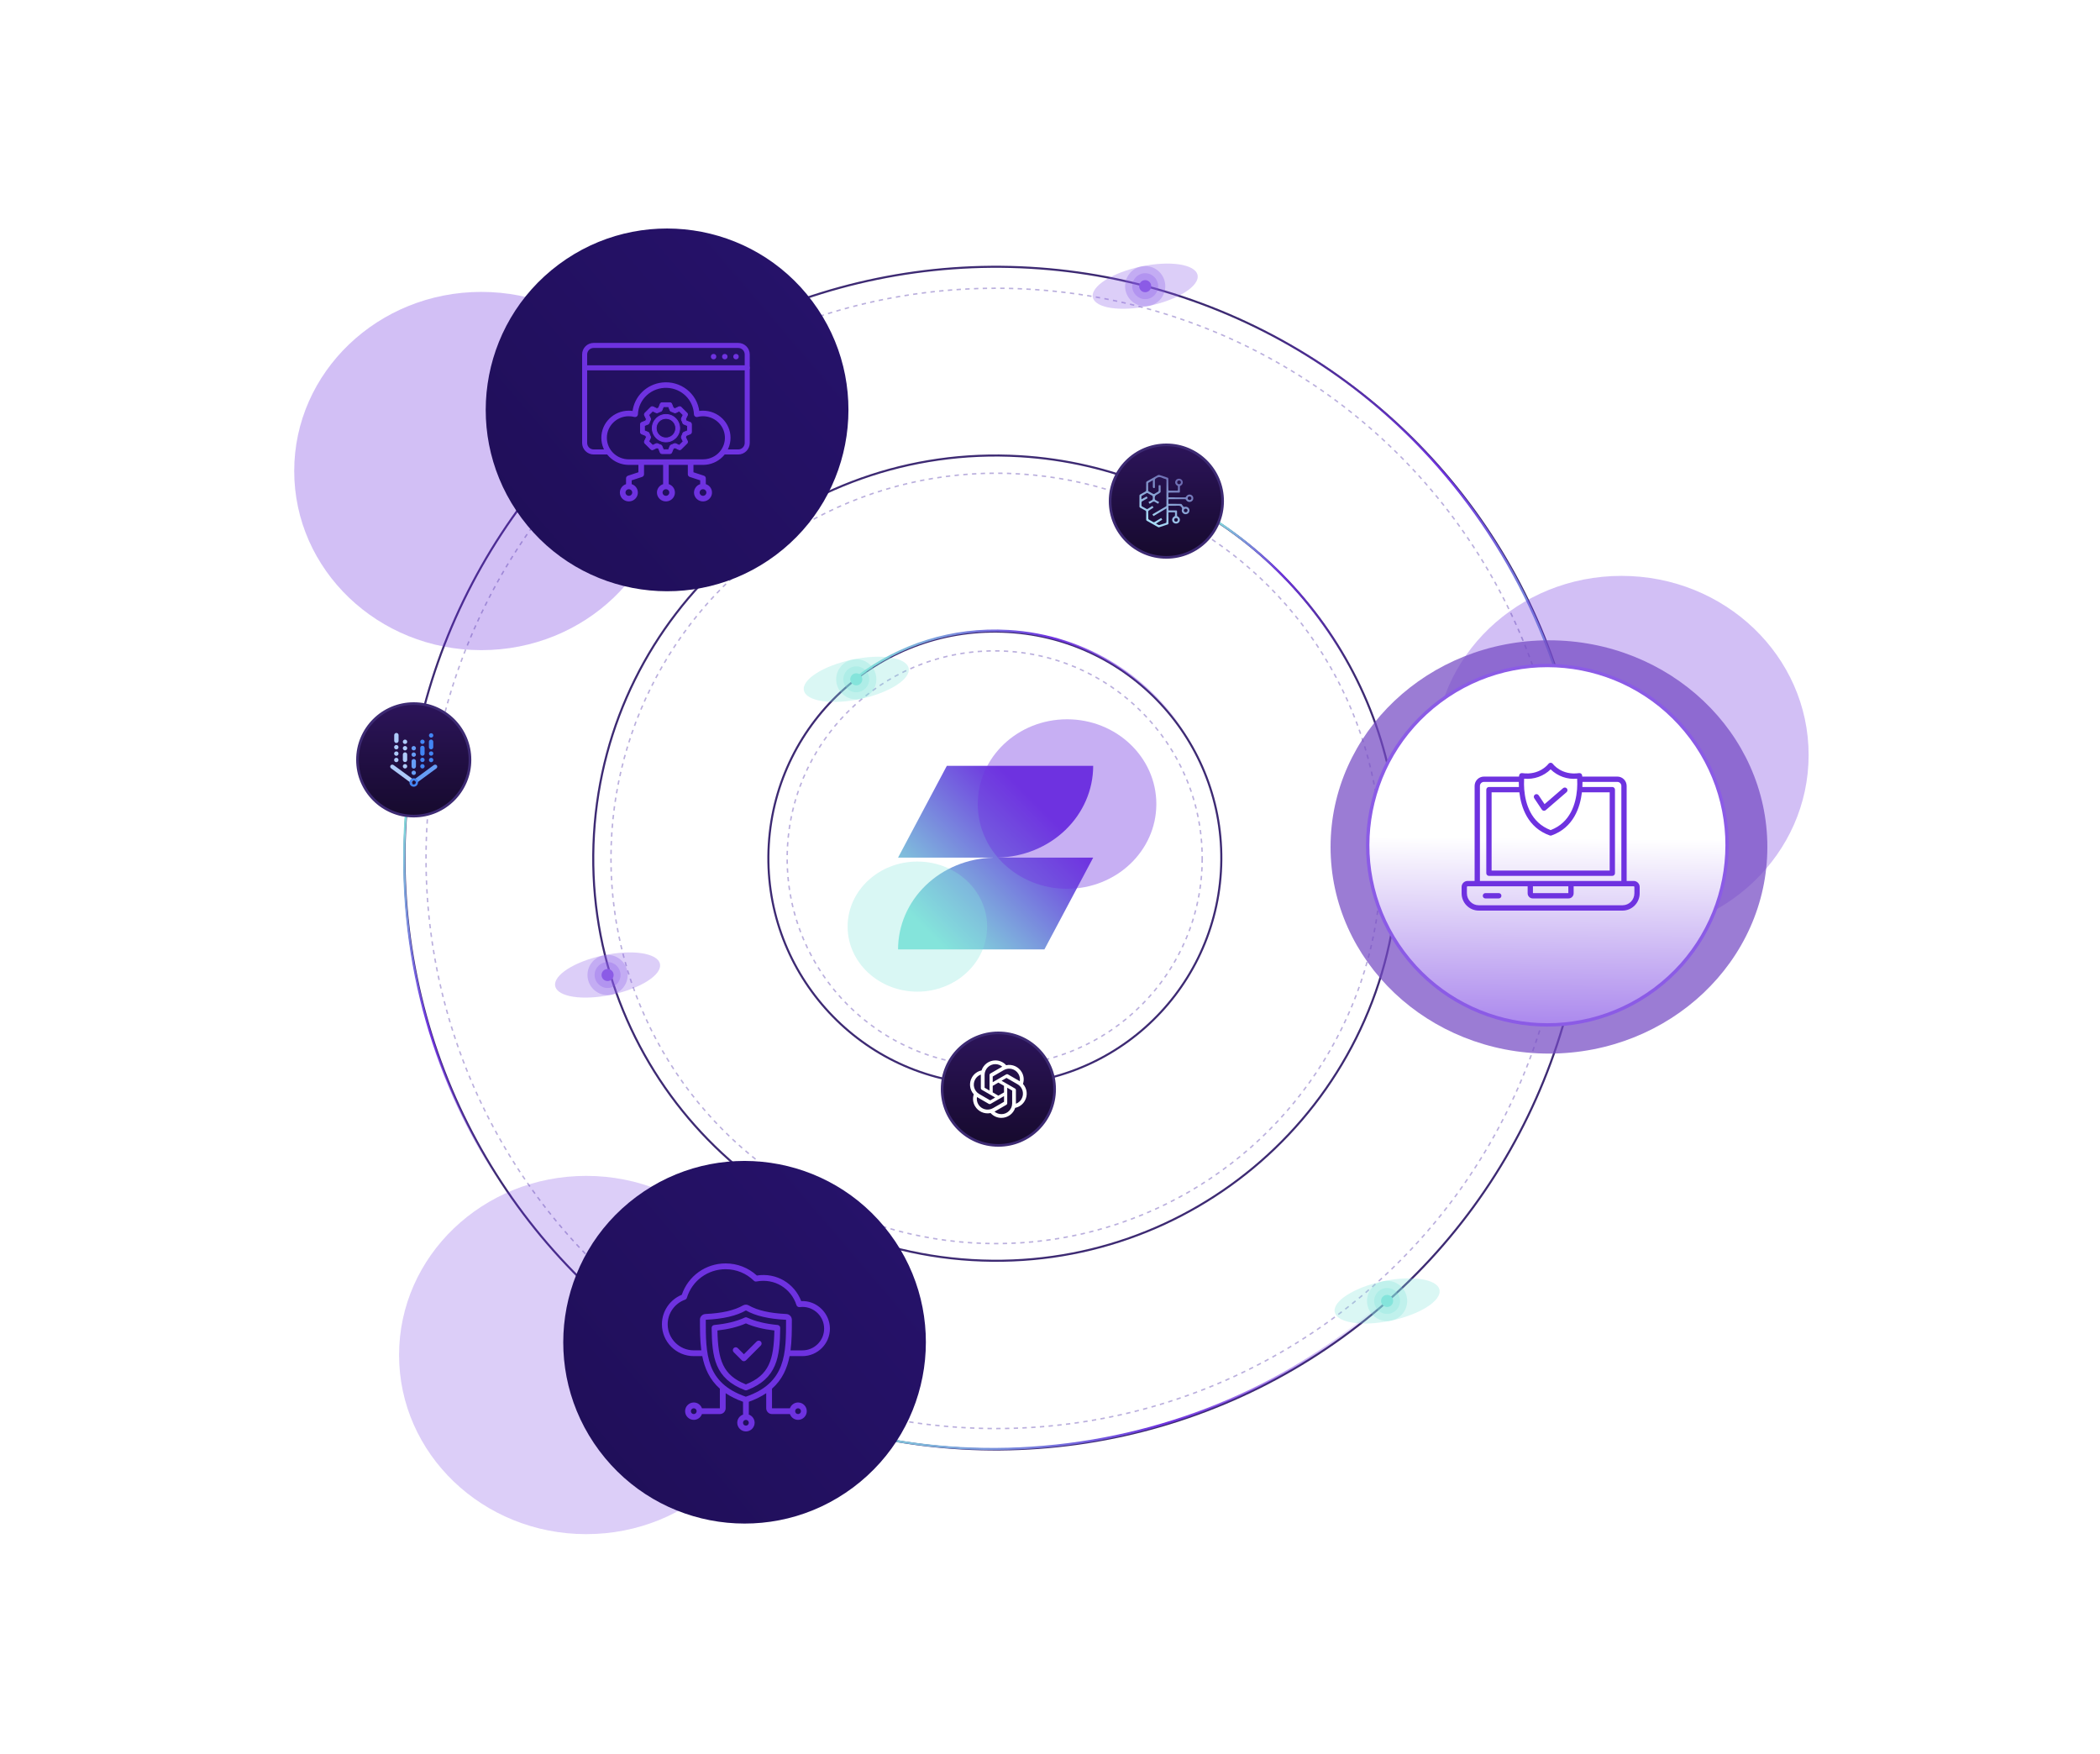 <svg xmlns="http://www.w3.org/2000/svg" fill="none" viewBox="0 0 625 522" height="522" width="625">
<circle stroke-width="0.613" stroke="#3D2A73" transform="rotate(-71.587 296.386 255.386)" r="175.988" cy="255.386" cx="296.386"></circle>
<path stroke-width="0.613" stroke="url(#paint0_linear_447_1459)" d="M362.482 92.185C395.425 105.637 424.619 129.159 444.988 161.591C455.371 178.123 462.672 195.714 467.046 213.693"></path>
<path stroke-width="0.613" stroke="url(#paint1_linear_447_1459)" d="M418.329 381.552C392.787 406.327 359.526 423.626 321.645 429.266C302.337 432.141 283.294 431.768 265.072 428.558"></path>
<path stroke-width="0.613" stroke="url(#paint2_linear_447_1459)" d="M153.255 358.17C132.51 329.259 120.296 293.814 120.294 255.515C120.293 243.783 121.439 232.318 123.624 221.227"></path>
<path stroke-width="0.613" stroke="#3D2A73" d="M303.519 135.776C358.269 139.041 402.235 178.579 413.441 229.63C415.755 240.174 416.672 251.21 415.998 262.519C414.007 295.901 398.532 325.273 375.185 345.656C352.329 365.609 321.931 376.947 289.253 374.998C223.194 371.059 172.836 314.313 176.776 248.253C180.715 182.194 237.46 131.836 303.519 135.776Z"></path>
<path stroke-width="0.613" stroke="url(#paint3_linear_447_1459)" d="M351.929 149.035C361.501 154.088 370.544 160.529 378.766 168.365C403.035 191.496 415.507 222.355 416.001 253.423"></path>
<circle stroke-width="0.613" stroke="#3D2A73" transform="rotate(-86.587 296.087 255.368)" r="67.403" cy="255.368" cx="296.087"></circle>
<path stroke-width="0.613" stroke="url(#paint4_linear_447_1459)" d="M255.234 201.371C267.649 191.968 283.353 186.779 300.118 187.779C323.492 189.172 343.388 202.266 354.45 221.026"></path>
<g filter="url(#filter0_f_447_1459)" opacity="0.31">
<path fill="#6E32E0" d="M198.949 140.179C198.949 169.621 174.014 193.489 143.256 193.489C112.498 193.489 87.563 169.621 87.563 140.179C87.563 110.738 112.498 86.87 143.256 86.87C174.014 86.87 198.949 110.738 198.949 140.179Z"></path>
</g>
<g filter="url(#filter1_f_447_1459)" opacity="0.31">
<path fill="#6E32E0" d="M538.282 224.694C538.282 254.136 513.347 278.003 482.589 278.003C451.83 278.003 426.896 254.136 426.896 224.694C426.896 195.252 451.83 171.385 482.589 171.385C513.347 171.385 538.282 195.252 538.282 224.694Z"></path>
</g>
<g filter="url(#filter2_f_447_1459)" opacity="0.24">
<path fill="#6E32E0" d="M230.157 403.258C230.157 432.699 205.222 456.567 174.464 456.567C143.706 456.567 118.771 432.699 118.771 403.258C118.771 373.816 143.706 349.948 174.464 349.948C205.222 349.948 230.157 373.816 230.157 403.258Z"></path>
</g>
<path fill="url(#paint5_linear_447_1459)" d="M296.987 255.219C304.569 255.055 311.782 252.107 317.083 247.004C322.384 241.901 325.352 235.05 325.353 227.914H281.797L267.278 255.235H295.504V255.254C287.947 255.451 280.77 258.414 275.499 263.513C270.229 268.611 267.279 275.442 267.278 282.555H310.834L325.353 255.235H296.987V255.219Z"></path>
<g filter="url(#filter3_f_447_1459)" opacity="0.31">
<path fill="#84E4DB" d="M293.793 275.759C293.793 286.451 284.497 295.118 273.03 295.118C261.562 295.118 252.266 286.451 252.266 275.759C252.266 265.068 261.562 256.401 273.03 256.401C284.497 256.401 293.793 265.068 293.793 275.759Z"></path>
</g>
<g filter="url(#filter4_f_447_1459)" opacity="0.39">
<path fill="#6E32E0" d="M344.149 239.286C344.149 253.216 332.251 264.508 317.575 264.508C302.898 264.508 291.001 253.216 291.001 239.286C291.001 225.356 302.898 214.063 317.575 214.063C332.251 214.063 344.149 225.356 344.149 239.286Z"></path>
</g>
<circle stroke-dasharray="1.3 1.3" stroke-width="0.433" stroke="#5337AA" r="61.761" cy="255.466" cx="296.037" opacity="0.4"></circle>
<circle stroke-dasharray="1.3 1.3" stroke-width="0.433" stroke="#5337AA" r="114.636" cy="255.466" cx="296.47" opacity="0.4"></circle>
<circle stroke-dasharray="1.3 1.3" stroke-width="0.433" stroke="#5337AA" r="169.679" cy="255.466" cx="296.471" opacity="0.4"></circle>
<circle fill="url(#paint6_linear_447_1459)" transform="rotate(-36.727 198.538 121.983)" r="53.975" cy="121.983" cx="198.538"></circle>
<circle fill="url(#paint7_linear_447_1459)" transform="rotate(-36.727 221.597 399.46)" r="53.959" cy="399.46" cx="221.597"></circle>
<path fill="url(#paint8_linear_447_1459)" d="M297.135 307.395C306.38 307.395 313.874 314.89 313.874 324.135C313.874 333.38 306.38 340.874 297.135 340.874C287.89 340.874 280.395 333.38 280.395 324.135C280.395 314.89 287.89 307.395 297.135 307.395Z"></path>
<path stroke-width="0.789" stroke="#3D2A73" d="M297.135 307.395C306.38 307.395 313.874 314.89 313.874 324.135C313.874 333.38 306.38 340.874 297.135 340.874C287.89 340.874 280.395 333.38 280.395 324.135C280.395 314.89 287.89 307.395 297.135 307.395Z"></path>
<path fill="white" d="M304.459 322.579C304.847 321.415 304.714 320.141 304.094 319.081C303.162 317.459 301.285 316.625 299.455 317.013C299.051 316.561 298.555 316.199 298.001 315.952C297.447 315.706 296.847 315.58 296.24 315.583C294.369 315.583 292.707 316.787 292.128 318.565C290.923 318.815 289.886 319.567 289.278 320.633C288.34 322.255 288.554 324.294 289.811 325.684C289.423 326.848 289.556 328.122 290.176 329.176C291.109 330.804 292.985 331.638 294.821 331.25C295.632 332.165 296.802 332.692 298.03 332.686C299.901 332.686 301.563 331.481 302.142 329.703C303.347 329.454 304.384 328.701 304.986 327.636C305.93 326.014 305.716 323.975 304.459 322.585V322.579ZM303.127 319.643C303.497 320.291 303.636 321.05 303.509 321.786C303.486 321.768 303.44 321.745 303.411 321.728L300.005 319.759C299.919 319.71 299.822 319.685 299.724 319.685C299.626 319.685 299.529 319.71 299.443 319.759L295.452 322.064V320.373L298.748 318.467C300.283 317.581 302.241 318.108 303.127 319.643ZM295.452 323.158L297.132 322.185L298.812 323.158V325.099L297.132 326.072L295.452 325.099V323.158ZM296.234 316.7C296.987 316.7 297.711 316.961 298.291 317.442C298.267 317.453 298.221 317.482 298.186 317.5L294.781 319.463C294.607 319.562 294.503 319.747 294.503 319.95V324.56L293.037 323.715V319.903C293.037 318.131 294.468 316.701 296.24 316.695L296.234 316.7ZM290.251 321.195C290.628 320.546 291.213 320.048 291.919 319.788V323.836C291.919 324.039 292.024 324.218 292.197 324.323L296.182 326.622L294.711 327.473L291.421 325.574C289.892 324.688 289.365 322.73 290.251 321.195V321.195ZM291.149 328.626C290.773 327.983 290.639 327.219 290.767 326.483C290.79 326.5 290.836 326.524 290.865 326.541L294.271 328.51C294.357 328.559 294.453 328.584 294.552 328.584C294.65 328.584 294.747 328.559 294.833 328.51L298.818 326.205V327.896L295.522 329.796C293.987 330.676 292.029 330.155 291.143 328.626H291.149ZM298.036 331.568C297.289 331.568 296.559 331.308 295.985 330.827C296.021 330.809 296.055 330.789 296.09 330.769L299.495 328.806C299.669 328.707 299.779 328.522 299.773 328.319V323.714L301.239 324.56V328.365C301.239 330.138 299.802 331.574 298.036 331.574V331.568V331.568ZM304.024 327.074C303.648 327.722 303.057 328.221 302.356 328.475V324.427C302.356 324.224 302.252 324.039 302.078 323.94L298.088 321.635L299.553 320.79L302.849 322.689C304.384 323.575 304.905 325.533 304.019 327.068L304.024 327.074H304.024Z"></path>
<path fill="url(#paint9_linear_447_1459)" d="M347.135 132.395C356.38 132.395 363.874 139.89 363.874 149.135C363.874 158.38 356.38 165.874 347.135 165.874C337.89 165.874 330.395 158.38 330.395 149.135C330.395 139.89 337.89 132.395 347.135 132.395Z"></path>
<path stroke-width="0.789" stroke="#3D2A73" d="M347.135 132.395C356.38 132.395 363.874 139.89 363.874 149.135C363.874 158.38 356.38 165.874 347.135 165.874C337.89 165.874 330.395 158.38 330.395 149.135C330.395 139.89 337.89 132.395 347.135 132.395Z"></path>
<g clip-path="url(#clip0_447_1459)">
<path fill="url(#paint10_linear_447_1459)" d="M354.268 147.188C353.783 147.086 353.26 147.327 353.022 147.783C352.956 147.914 352.899 148.015 352.709 148.015C351.129 148.015 349.56 148.005 347.98 148.005C346.401 148.005 347.743 148.657 347.752 148.5C347.762 148.212 347.77 147.197 347.752 146.899C347.733 146.638 347.847 146.592 348.075 146.592C348.999 146.602 349.931 146.592 350.853 146.602C351.09 146.602 351.167 146.527 351.158 146.295C351.139 145.83 351.158 145.366 351.148 144.901C351.148 144.715 351.205 144.622 351.377 144.538C351.882 144.296 352.109 143.802 351.985 143.282C351.871 142.808 351.424 142.464 350.929 142.454C350.368 142.454 349.94 142.742 349.797 143.254C349.655 143.748 349.884 144.278 350.368 144.52C350.511 144.594 350.587 144.677 350.578 144.844C350.578 145.142 350.568 145.439 350.578 145.737C350.578 145.951 350.502 146.025 350.273 146.016C349.531 146.006 348.799 145.997 348.057 146.016C347.809 146.016 347.733 145.951 347.733 145.709C347.733 144.649 347.723 143.579 347.723 142.519C347.723 142.323 347.675 142.221 347.476 142.156C346.676 141.896 345.877 141.608 345.078 141.356C344.944 141.31 344.745 141.338 344.622 141.402C343.518 142.017 342.424 142.648 341.329 143.263C341.176 143.347 341.129 143.448 341.129 143.615V145.885C341.129 146.09 341.063 146.201 340.882 146.294C340.349 146.582 339.816 146.88 339.292 147.187C339.206 147.243 339.121 147.372 339.121 147.465C339.111 148.563 339.121 149.661 339.121 150.768C339.121 150.917 339.168 151.01 339.311 151.074C339.843 151.363 340.377 151.661 340.909 151.949C341.061 152.033 341.128 152.126 341.119 152.302C341.109 153.084 341.109 153.864 341.119 154.646C341.119 154.748 341.195 154.906 341.28 154.962C342.412 155.613 343.554 156.254 344.696 156.887C344.773 156.923 344.886 156.952 344.962 156.923C345.839 156.645 346.703 156.347 347.569 156.067C347.711 156.021 347.759 155.936 347.759 155.797C347.749 155.463 347.759 155.128 347.759 154.793V152.71C347.759 152.532 347.816 152.458 348.006 152.468C348.491 152.478 348.977 152.478 349.462 152.468C349.652 152.468 349.72 152.532 349.709 152.719C349.699 152.943 349.728 153.175 349.699 153.407C349.689 153.5 349.604 153.631 349.518 153.677C349.005 153.947 348.747 154.449 348.881 154.969C349.005 155.471 349.471 155.825 350.013 155.825C350.555 155.825 351.003 155.472 351.126 154.989C351.26 154.449 351.031 153.939 350.498 153.697C350.345 153.622 350.308 153.539 350.308 153.39C350.308 152.999 350.298 152.618 350.308 152.227C350.318 151.976 350.242 151.893 349.976 151.903C349.32 151.921 348.662 151.903 348.006 151.903C347.901 151.903 347.759 151.939 347.759 151.754V150.526C347.911 150.526 348.035 150.508 348.159 150.508C348.977 150.508 349.796 150.544 350.613 150.498C351.126 150.47 351.469 150.619 351.707 151.056C351.802 151.223 351.85 151.354 351.784 151.558C351.631 151.986 351.726 152.395 352.079 152.721C352.431 153.037 352.84 153.112 353.277 152.953C353.724 152.786 353.953 152.451 354 151.986C354.077 151.214 353.324 150.637 352.526 150.851C352.355 150.897 352.268 150.869 352.174 150.73C352.05 150.535 351.889 150.367 351.765 150.172C351.66 149.995 351.518 149.948 351.318 149.948C350.233 149.948 349.159 149.948 348.074 149.93H347.75V148.777C347.75 148.6 347.816 148.545 347.988 148.553H352.631C352.821 148.553 352.936 148.61 353.021 148.795C353.258 149.261 353.848 149.493 354.353 149.335C354.858 149.178 355.171 148.749 355.153 148.238C355.134 147.718 354.771 147.289 354.249 147.188H354.268ZM350.919 144.101C350.606 144.101 350.339 143.869 350.339 143.561C350.339 143.253 350.577 142.994 350.892 142.984C351.205 142.974 351.463 143.216 351.472 143.524C351.472 143.84 351.234 144.091 350.929 144.101H350.919ZM354.039 148.815C353.716 148.815 353.468 148.573 353.468 148.267C353.468 147.96 353.734 147.727 354.048 147.737C354.353 147.737 354.59 147.978 354.6 148.276C354.6 148.583 354.353 148.825 354.039 148.825V148.815ZM353.439 151.903C353.439 152.209 353.182 152.461 352.878 152.451C352.573 152.451 352.326 152.209 352.326 151.921C352.326 151.614 352.563 151.373 352.887 151.381C353.192 151.381 353.439 151.613 353.439 151.911V151.901V151.903ZM347.179 150.349C347.179 150.544 347.113 150.647 346.95 150.748C345.705 151.474 344.468 152.208 343.221 152.933C343.144 152.98 343.068 153.026 342.983 153.082C343.088 153.25 343.183 153.407 343.297 153.594C344.571 152.84 345.837 152.087 347.15 151.306C347.16 151.437 347.169 151.53 347.169 151.623C347.169 152.86 347.15 154.106 347.15 155.343C347.15 155.52 347.103 155.603 346.922 155.659C346.313 155.845 345.713 156.059 345.105 156.246C345 156.274 344.857 156.264 344.763 156.218C344.534 156.107 344.315 155.966 344.049 155.818C344.686 155.427 345.286 155.056 345.913 154.665C345.808 154.498 345.713 154.341 345.608 154.163C345.513 154.21 345.437 154.248 345.361 154.294C344.781 154.647 344.2 155.001 343.62 155.354C343.487 155.439 343.373 155.457 343.231 155.364C342.802 155.104 342.355 154.881 341.927 154.62C341.841 154.564 341.756 154.435 341.756 154.342C341.737 153.654 341.756 152.966 341.737 152.286C341.737 152.129 341.795 152.035 341.927 151.942C342.393 151.654 342.841 151.356 343.317 151.049C343.203 150.872 343.098 150.724 342.975 150.556C342.508 150.854 342.051 151.132 341.605 151.43C341.463 151.523 341.358 151.523 341.215 151.44C340.787 151.188 340.359 150.956 339.921 150.724C339.787 150.65 339.731 150.567 339.731 150.418C339.741 150.111 339.712 149.803 339.731 149.497C339.731 149.394 339.826 149.255 339.912 149.199C340.444 148.874 340.997 148.576 341.568 148.25C341.463 148.082 341.378 147.925 341.273 147.738C340.759 148.026 340.264 148.296 339.712 148.603C339.712 148.278 339.702 147.998 339.712 147.72C339.712 147.655 339.807 147.571 339.873 147.534C340.329 147.274 340.787 147.004 341.253 146.762C341.339 146.716 341.481 146.716 341.566 146.762C342.022 147.004 342.48 147.256 342.927 147.516C343.185 147.665 343.174 148.632 342.927 148.79C342.746 148.901 342.556 149.003 342.366 149.106C342.185 149.209 342.005 149.311 341.805 149.413C341.91 149.58 342.005 149.737 342.119 149.924C342.403 149.767 342.698 149.626 342.956 149.441C343.261 149.227 343.517 149.209 343.822 149.431C344.079 149.616 344.383 149.747 344.688 149.914C344.793 149.747 344.888 149.598 344.993 149.421C344.622 149.207 344.269 149.002 343.908 148.816C343.737 148.732 343.708 148.611 343.689 148.444C343.595 147.829 343.784 147.412 344.393 147.152C344.706 147.021 344.993 146.799 345.278 146.593C345.354 146.537 345.42 146.426 345.42 146.342V144.602C345.42 144.361 345.267 144.397 345.115 144.389C344.944 144.389 344.82 144.389 344.82 144.621C344.83 145.066 344.82 145.514 344.839 145.969C344.839 146.136 344.791 146.248 344.639 146.332C344.286 146.537 343.944 146.778 343.583 146.973C343.488 147.029 343.317 147.038 343.222 146.991C342.756 146.759 342.309 146.498 341.861 146.238C341.785 146.191 341.709 146.061 341.709 145.968C341.699 145.27 341.699 144.581 341.709 143.884C341.709 143.809 341.737 143.707 341.785 143.679C342.204 143.427 342.632 143.195 343.117 142.917V144.916C343.117 145.186 343.402 145.353 343.63 145.204C343.688 145.168 343.707 145.055 343.707 144.972C343.707 144.265 343.717 143.568 343.707 142.862C343.707 142.666 343.793 142.564 343.944 142.434C344.553 141.951 345.181 141.848 345.895 142.221C346.2 142.378 346.551 142.463 346.884 142.555C347.094 142.612 347.15 142.732 347.15 142.936V149.344C347.15 149.678 347.14 150.013 347.15 150.348H347.179V150.349ZM350.024 154.18C350.338 154.18 350.557 154.412 350.557 154.72C350.557 155.028 350.309 155.25 350.004 155.25C349.699 155.25 349.452 154.99 349.462 154.702C349.462 154.404 349.709 154.182 350.023 154.182L350.024 154.18Z"></path>
</g>
<path fill="url(#paint11_linear_447_1459)" d="M123.135 209.395C132.38 209.395 139.874 216.89 139.874 226.135C139.874 235.38 132.38 242.874 123.135 242.874C113.89 242.874 106.395 235.38 106.395 226.135C106.395 216.89 113.89 209.395 123.135 209.395Z"></path>
<path stroke-width="0.789" stroke="#3D2A73" d="M123.135 209.395C132.38 209.395 139.874 216.89 139.874 226.135C139.874 235.38 132.38 242.874 123.135 242.874C113.89 242.874 106.395 235.38 106.395 226.135C106.395 216.89 113.89 209.395 123.135 209.395Z"></path>
<g clip-path="url(#clip1_447_1459)">
<path fill="#669DF6" d="M130.022 227.795C129.807 227.537 129.446 227.486 129.161 227.657L123.134 232.067V232.256C123.47 232.213 123.78 232.462 123.823 232.796C123.866 233.131 123.617 233.44 123.281 233.482C123.229 233.482 123.186 233.482 123.134 233.482C123.272 233.482 123.41 233.44 123.522 233.354L129.902 228.661C130.16 228.447 130.212 228.069 130.022 227.795Z"></path>
<path fill="#AECBFA" d="M123.134 233.482C122.799 233.439 122.549 233.139 122.592 232.796C122.626 232.513 122.85 232.29 123.134 232.256V232.067L117.107 227.657C116.823 227.477 116.453 227.537 116.246 227.794C116.057 228.069 116.117 228.446 116.384 228.652L122.764 233.345C122.876 233.431 123.005 233.474 123.143 233.474L123.134 233.482Z"></path>
<path fill="#4285F4" d="M123.134 231.612C122.437 231.612 121.869 232.178 121.869 232.873C121.869 233.568 122.437 234.134 123.134 234.134C123.832 234.134 124.4 233.568 124.4 232.873C124.4 232.178 123.832 231.612 123.134 231.612ZM123.134 233.482C122.79 233.482 122.514 233.208 122.514 232.865C122.514 232.522 122.79 232.247 123.134 232.247C123.479 232.247 123.754 232.522 123.754 232.865C123.754 233.199 123.479 233.474 123.143 233.474C123.143 233.474 123.143 233.474 123.134 233.474V233.482Z"></path>
<path fill="#AECBFA" d="M117.968 221.12C117.615 221.12 117.331 220.828 117.323 220.477V218.864C117.28 218.503 117.538 218.177 117.899 218.134C118.261 218.092 118.58 218.349 118.623 218.709C118.623 218.761 118.623 218.812 118.623 218.855V220.468C118.623 220.828 118.33 221.111 117.968 221.111V221.12Z"></path>
<path fill="#AECBFA" d="M117.951 226.825C118.313 226.825 118.605 226.533 118.605 226.173C118.605 225.813 118.313 225.521 117.951 225.521C117.59 225.521 117.297 225.813 117.297 226.173C117.297 226.533 117.59 226.825 117.951 226.825Z"></path>
<path fill="#AECBFA" d="M117.951 224.929C118.313 224.929 118.605 224.637 118.605 224.277C118.605 223.917 118.313 223.625 117.951 223.625C117.59 223.625 117.297 223.917 117.297 224.277C117.297 224.637 117.59 224.929 117.951 224.929Z"></path>
<path fill="#AECBFA" d="M117.951 223.024C118.313 223.024 118.605 222.733 118.605 222.372C118.605 222.012 118.313 221.72 117.951 221.72C117.59 221.72 117.297 222.012 117.297 222.372C117.297 222.733 117.59 223.024 117.951 223.024Z"></path>
<path fill="#4285F4" d="M128.3 223.007C127.939 223.007 127.655 222.716 127.655 222.355V220.742C127.655 220.391 127.947 220.099 128.3 220.099C128.653 220.099 128.946 220.391 128.946 220.742V222.355C128.946 222.707 128.662 222.999 128.309 223.007C128.309 223.007 128.309 223.007 128.3 223.007Z"></path>
<path fill="#4285F4" d="M128.318 226.834C128.679 226.834 128.972 226.542 128.972 226.182C128.972 225.821 128.679 225.53 128.318 225.53C127.956 225.53 127.663 225.821 127.663 226.182C127.663 226.542 127.956 226.834 128.318 226.834Z"></path>
<path fill="#4285F4" d="M128.318 224.903C128.679 224.903 128.972 224.611 128.972 224.251C128.972 223.891 128.679 223.599 128.318 223.599C127.956 223.599 127.663 223.891 127.663 224.251C127.663 224.611 127.956 224.903 128.318 224.903Z"></path>
<path fill="#4285F4" d="M128.318 219.516C128.679 219.516 128.972 219.224 128.972 218.864C128.972 218.504 128.679 218.212 128.318 218.212C127.956 218.212 127.663 218.504 127.663 218.864C127.663 219.224 127.956 219.516 128.318 219.516Z"></path>
<path fill="#669DF6" d="M123.134 228.747C122.781 228.747 122.497 228.455 122.489 228.103V226.465C122.532 226.104 122.859 225.847 123.212 225.89C123.513 225.924 123.754 226.164 123.789 226.465V228.086C123.789 228.446 123.505 228.738 123.143 228.747C123.143 228.747 123.143 228.747 123.134 228.747Z"></path>
<path fill="#669DF6" d="M123.134 230.643C123.496 230.643 123.789 230.351 123.789 229.991C123.789 229.631 123.496 229.339 123.134 229.339C122.773 229.339 122.48 229.631 122.48 229.991C122.48 230.351 122.773 230.643 123.134 230.643Z"></path>
<path fill="#669DF6" d="M123.134 225.229C123.496 225.229 123.789 224.937 123.789 224.577C123.789 224.217 123.496 223.925 123.134 223.925C122.773 223.925 122.48 224.217 122.48 224.577C122.48 224.937 122.773 225.229 123.134 225.229Z"></path>
<path fill="#669DF6" d="M123.134 223.325C123.496 223.325 123.789 223.033 123.789 222.673C123.789 222.313 123.496 222.021 123.134 222.021C122.773 222.021 122.48 222.313 122.48 222.673C122.48 223.033 122.773 223.325 123.134 223.325Z"></path>
<path fill="#4285F4" d="M125.717 224.92C125.364 224.92 125.08 224.629 125.072 224.277V222.664C125.029 222.304 125.287 221.986 125.649 221.944C126.01 221.901 126.329 222.158 126.372 222.518C126.372 222.57 126.372 222.621 126.372 222.664V224.277C126.372 224.637 126.079 224.92 125.717 224.92Z"></path>
<path fill="#4285F4" d="M125.726 221.412C126.087 221.412 126.38 221.12 126.38 220.76C126.38 220.399 126.087 220.108 125.726 220.108C125.365 220.108 125.072 220.399 125.072 220.76C125.072 221.12 125.365 221.412 125.726 221.412Z"></path>
<path fill="#4285F4" d="M125.726 228.704C126.087 228.704 126.38 228.412 126.38 228.052C126.38 227.692 126.087 227.4 125.726 227.4C125.365 227.4 125.072 227.692 125.072 228.052C125.072 228.412 125.365 228.704 125.726 228.704Z"></path>
<path fill="#4285F4" d="M125.726 226.799C126.087 226.799 126.38 226.507 126.38 226.147C126.38 225.787 126.087 225.495 125.726 225.495C125.365 225.495 125.072 225.787 125.072 226.147C125.072 226.507 125.365 226.799 125.726 226.799Z"></path>
<path fill="#AECBFA" d="M120.543 228.704C120.904 228.704 121.197 228.412 121.197 228.052C121.197 227.692 120.904 227.4 120.543 227.4C120.181 227.4 119.888 227.692 119.888 228.052C119.888 228.412 120.181 228.704 120.543 228.704Z"></path>
<path fill="#AECBFA" d="M120.543 223.325C120.904 223.325 121.197 223.033 121.197 222.673C121.197 222.313 120.904 222.021 120.543 222.021C120.181 222.021 119.888 222.313 119.888 222.673C119.888 223.033 120.181 223.325 120.543 223.325Z"></path>
<path fill="#AECBFA" d="M120.543 221.412C120.904 221.412 121.197 221.12 121.197 220.76C121.197 220.399 120.904 220.108 120.543 220.108C120.181 220.108 119.888 220.399 119.888 220.76C119.888 221.12 120.181 221.412 120.543 221.412Z"></path>
<path fill="#AECBFA" d="M120.551 226.799C120.198 226.799 119.914 226.525 119.897 226.173V224.543C119.897 224.191 120.19 223.9 120.543 223.9C120.896 223.9 121.189 224.191 121.189 224.543V226.173C121.18 226.516 120.896 226.791 120.551 226.799Z"></path>
</g>
<g clip-path="url(#clip2_447_1459)">
<path fill="#6E32E0" d="M234.989 403.591H238.809C243.327 403.591 247 399.918 247 395.4C247 390.882 243.12 386.976 238.455 387.217C236.455 381.958 231.092 378.681 225.255 379.604C222.711 377.276 219.426 376 215.969 376C210.019 376 204.82 379.733 202.915 385.329C199.362 386.778 197 390.252 197 394.107C197 399.34 201.251 403.591 206.484 403.591H209.011C209.726 407.238 211.209 410.592 214.244 413.282V419.111H208.916C208.562 418.111 207.614 417.386 206.484 417.386C205.062 417.386 203.898 418.55 203.898 419.973C203.898 421.396 205.062 422.56 206.484 422.56C207.605 422.56 208.554 421.835 208.916 420.835H214.244C215.193 420.835 215.969 420.059 215.969 419.111V414.619C217.409 415.593 219.116 416.455 221.142 417.18V420.827C221.142 420.878 221.159 420.922 221.177 420.973C220.159 421.318 219.418 422.275 219.418 423.413C219.418 424.836 220.582 426 222.004 426C223.427 426 224.591 424.836 224.591 423.413C224.591 422.284 223.849 421.327 222.832 420.973C222.841 420.922 222.867 420.878 222.867 420.827V417.18C224.893 416.455 226.6 415.593 228.04 414.619V419.111C228.04 420.059 228.816 420.835 229.764 420.835H235.093C235.446 421.835 236.395 422.56 237.524 422.56C238.947 422.56 240.111 421.396 240.111 419.973C240.111 418.55 238.947 417.386 237.524 417.386C236.403 417.386 235.455 418.111 235.093 419.111H229.764V413.282C232.799 410.592 234.282 407.238 234.998 403.591H234.989ZM206.476 420.835C206.002 420.835 205.614 420.447 205.614 419.973C205.614 419.499 206.002 419.111 206.476 419.111C206.95 419.111 207.338 419.499 207.338 419.973C207.338 420.447 206.95 420.835 206.476 420.835ZM237.516 419.111C237.99 419.111 238.378 419.499 238.378 419.973C238.378 420.447 237.99 420.835 237.516 420.835C237.041 420.835 236.653 420.447 236.653 419.973C236.653 419.499 237.041 419.111 237.516 419.111ZM208.321 392.77C208.321 395.831 208.321 398.918 208.718 401.867H206.476C202.199 401.867 198.716 398.383 198.716 394.107C198.716 390.83 200.794 387.899 203.889 386.795C204.148 386.7 204.346 386.493 204.424 386.235C205.993 381.139 210.632 377.724 215.96 377.724C219.116 377.724 222.108 378.94 224.367 381.147C224.565 381.346 224.85 381.432 225.134 381.38C230.523 380.346 235.464 383.45 237.041 388.407C237.171 388.804 237.567 389.054 237.981 389.002C238.274 388.959 238.542 388.942 238.809 388.942C242.379 388.942 245.276 391.839 245.276 395.409C245.276 398.978 242.379 401.875 238.809 401.875H235.274C235.67 398.935 235.67 395.84 235.67 392.779C235.67 391.856 234.946 391.097 234.015 391.054C229.109 390.822 225.453 389.985 222.849 388.502C222.315 388.192 221.668 388.192 221.125 388.502C218.521 389.985 214.874 390.822 209.959 391.054C209.037 391.097 208.304 391.856 208.312 392.779L208.321 392.77ZM210.054 392.77C215.236 392.52 219.142 391.615 222.004 389.994C224.85 391.615 228.747 392.52 233.946 392.779C233.946 402.849 233.946 411.549 221.978 415.662C210.045 411.549 210.045 402.849 210.054 392.77ZM221.996 424.284C221.521 424.284 221.133 423.896 221.133 423.422C221.133 422.948 221.521 422.56 221.996 422.56C222.47 422.56 222.858 422.948 222.858 423.422C222.858 423.896 222.47 424.284 221.996 424.284Z"></path>
<path fill="#6E32E0" d="M221.685 413.722C221.789 413.756 221.892 413.782 221.996 413.782C222.099 413.782 222.203 413.765 222.306 413.722C231.325 410.265 232.101 403.858 232.213 395.193C232.213 394.745 231.877 394.365 231.437 394.322C227.764 393.969 224.798 393.253 222.366 392.115C222.134 392.011 221.866 392.011 221.642 392.115C219.211 393.244 216.245 393.969 212.572 394.322C212.123 394.365 211.787 394.745 211.796 395.193C211.908 403.858 212.675 410.265 221.703 413.722H221.685ZM221.996 393.848C224.35 394.891 227.134 395.581 230.471 395.96C230.29 404.738 228.902 409.23 221.996 411.998C215.089 409.238 213.701 404.738 213.52 395.96C216.857 395.581 219.642 394.891 221.996 393.848Z"></path>
<path fill="#6E32E0" d="M220.78 404.858C220.944 405.022 221.159 405.108 221.392 405.108C221.625 405.108 221.84 405.014 222.004 404.858L226.419 400.444C226.755 400.108 226.755 399.564 226.419 399.228C226.083 398.892 225.539 398.892 225.203 399.228L221.401 403.031L219.573 401.203C219.237 400.866 218.693 400.866 218.357 401.203C218.021 401.539 218.021 402.082 218.357 402.418L220.797 404.858H220.78Z"></path>
</g>
<path stroke-linejoin="round" stroke-linecap="round" stroke-width="1.5" stroke="#6E32E0" d="M215.694 134.507H219.703C221.186 134.507 222.389 133.306 222.389 131.825V109.468"></path>
<path stroke-linejoin="round" stroke-linecap="round" stroke-width="1.5" stroke="#6E32E0" d="M174 109.468V131.825C174 133.306 175.202 134.507 176.686 134.507H180.694"></path>
<path stroke-linejoin="round" stroke-linecap="round" stroke-width="1.5" stroke="#6E32E0" d="M185.656 102.804H176.686C175.202 102.804 174 104.005 174 105.486V109.468H222.389V105.486C222.389 104.005 221.186 102.804 219.703 102.804H182.933"></path>
<ellipse fill="#6E32E0" ry="0.805" rx="0.806" cy="106.136" cx="219.051"></ellipse>
<ellipse fill="#6E32E0" ry="0.805" rx="0.806" cy="106.136" cx="215.714"></ellipse>
<ellipse fill="#6E32E0" ry="0.805" rx="0.806" cy="106.136" cx="212.377"></ellipse>
<path stroke-miterlimit="10" stroke-width="0.45" stroke="#6E32E0" fill="#6E32E0" d="M209.225 122.445C208.789 122.445 208.355 122.482 207.926 122.555C207.316 117.263 202.464 113.462 197.089 114.062C192.554 114.569 188.975 118.091 188.461 122.555C188.033 122.482 187.598 122.446 187.162 122.445C182.762 122.445 179.194 125.956 179.194 130.288C179.194 134.619 182.762 138.131 187.162 138.131H190.226V140.712L186.968 141.782C186.717 141.865 186.548 142.094 186.548 142.355V144.25C185.238 144.584 184.449 145.9 184.788 147.19C185.127 148.48 186.463 149.256 187.774 148.923C189.085 148.589 189.873 147.273 189.534 145.983C189.312 145.133 188.637 144.469 187.774 144.25V142.789L191.033 141.719C191.283 141.637 191.452 141.407 191.452 141.147V138.131H197.581V144.249C196.271 144.583 195.482 145.898 195.821 147.189C196.16 148.479 197.496 149.255 198.807 148.921C200.118 148.588 200.907 147.272 200.568 145.982C200.345 145.132 199.67 144.468 198.807 144.249V138.131H204.937V141.147C204.937 141.406 205.105 141.637 205.356 141.719L208.615 142.789V144.25C207.304 144.584 206.515 145.9 206.854 147.19C207.193 148.48 208.53 149.256 209.84 148.923C211.151 148.589 211.94 147.273 211.601 145.983C211.378 145.133 210.704 144.469 209.84 144.25V142.355C209.84 142.096 209.671 141.865 209.421 141.782L206.162 140.712V138.131H209.226C213.627 138.131 217.194 134.619 217.194 130.288C217.194 125.956 213.627 122.445 209.226 122.445H209.225ZM188.387 146.576C188.387 147.242 187.838 147.783 187.161 147.783C186.484 147.783 185.935 147.242 185.935 146.576C185.935 145.91 186.484 145.37 187.161 145.37C187.838 145.37 188.387 145.91 188.387 146.576ZM199.419 146.576C199.419 147.242 198.87 147.783 198.193 147.783C197.516 147.783 196.967 147.242 196.967 146.576C196.967 145.91 197.516 145.37 198.193 145.37C198.87 145.37 199.419 145.91 199.419 146.576ZM210.451 146.576C210.451 147.242 209.902 147.783 209.225 147.783C208.548 147.783 208 147.242 208 146.576C208 145.91 208.548 145.37 209.225 145.37C209.902 145.37 210.451 145.91 210.451 146.576ZM209.225 136.923H187.161C183.437 136.939 180.406 133.981 180.391 130.315C180.374 126.65 183.38 123.666 187.104 123.651C187.698 123.649 188.29 123.723 188.864 123.874C189.192 123.957 189.526 123.765 189.612 123.441C189.623 123.4 189.63 123.356 189.632 123.313C189.812 118.658 193.79 115.027 198.519 115.204C202.998 115.37 206.589 118.906 206.758 123.313C206.772 123.645 207.056 123.905 207.395 123.892C207.439 123.89 207.482 123.884 207.525 123.872C211.125 122.944 214.808 125.064 215.752 128.608C216.696 132.151 214.541 135.777 210.941 136.705C210.382 136.85 209.807 136.922 209.229 136.922L209.225 136.923Z"></path>
<path stroke-miterlimit="10" stroke-width="0.25" stroke="#6E32E0" fill="#6E32E0" d="M205.421 125.727L204.233 125.245C204.17 125.074 204.1 124.905 204.02 124.737L204.561 123.607C204.666 123.383 204.62 123.118 204.445 122.944L202.696 121.197C202.521 121.023 202.255 120.977 202.032 121.083L200.9 121.624C200.731 121.546 200.561 121.475 200.39 121.411L199.907 120.226C199.818 120.008 199.607 119.864 199.371 119.863H197.039C196.801 119.863 196.587 120.007 196.499 120.226L196.016 121.411C195.845 121.473 195.675 121.544 195.506 121.624L194.374 121.085C194.151 120.978 193.885 121.024 193.71 121.199L191.961 122.945C191.786 123.119 191.738 123.384 191.845 123.608L192.386 124.738C192.308 124.907 192.237 125.076 192.173 125.247L190.986 125.729C190.767 125.819 190.624 126.031 190.624 126.267V128.596C190.624 128.832 190.769 129.046 190.988 129.135L192.175 129.617C192.238 129.787 192.309 129.957 192.388 130.126L191.848 131.256C191.743 131.48 191.789 131.745 191.964 131.919L193.713 133.665C193.887 133.84 194.153 133.888 194.377 133.781L195.509 133.243C195.679 133.321 195.848 133.392 196.018 133.454L196.501 134.64C196.591 134.857 196.802 134.999 197.036 135H199.368C199.606 135 199.818 134.856 199.908 134.637L200.391 133.451C200.561 133.388 200.732 133.318 200.9 133.239L202.032 133.778C202.256 133.883 202.522 133.837 202.696 133.662L204.445 131.916C204.62 131.742 204.667 131.476 204.561 131.253L204.02 130.123C204.098 129.955 204.169 129.785 204.233 129.614L205.421 129.131C205.638 129.042 205.78 128.83 205.781 128.596V126.267C205.781 126.03 205.637 125.818 205.418 125.728L205.421 125.727ZM204.618 128.204L203.547 128.639C203.386 128.704 203.263 128.838 203.21 129.003C203.117 129.295 202.997 129.579 202.854 129.851C202.769 130.013 202.765 130.206 202.845 130.372L203.331 131.386L202.165 132.55L201.149 132.065C200.984 131.986 200.79 131.99 200.629 132.074C200.356 132.217 200.072 132.335 199.778 132.429C199.612 132.481 199.479 132.604 199.414 132.766L198.978 133.835H197.431L196.995 132.766C196.93 132.605 196.796 132.482 196.631 132.429C196.337 132.336 196.053 132.217 195.781 132.074C195.618 131.989 195.425 131.985 195.26 132.065L194.244 132.55L193.078 131.386L193.564 130.372C193.644 130.206 193.639 130.013 193.555 129.851C193.412 129.578 193.293 129.295 193.2 129.003C193.148 128.837 193.024 128.704 192.863 128.639L191.793 128.204V126.659L192.863 126.224C193.024 126.159 193.148 126.025 193.2 125.86C193.293 125.568 193.412 125.283 193.555 125.012C193.64 124.849 193.644 124.657 193.564 124.491L193.078 123.477L194.244 122.313L195.26 122.798C195.425 122.876 195.619 122.873 195.781 122.789C196.053 122.646 196.337 122.528 196.631 122.435C196.797 122.383 196.93 122.259 196.995 122.098L197.431 121.029H198.978L199.414 122.098C199.479 122.259 199.613 122.383 199.778 122.435C200.072 122.528 200.356 122.646 200.629 122.789C200.791 122.874 200.984 122.877 201.149 122.798L202.165 122.313L203.331 123.477L202.845 124.491C202.765 124.657 202.77 124.849 202.854 125.012C202.997 125.284 203.117 125.568 203.21 125.861C203.262 126.026 203.385 126.16 203.547 126.225L204.618 126.66V128.205V128.204Z"></path>
<path stroke-miterlimit="10" stroke-width="0.25" stroke="#6E32E0" fill="#6E32E0" d="M198.205 123.356C195.95 123.356 194.124 125.181 194.124 127.43C194.124 129.68 195.951 131.505 198.205 131.505C200.458 131.505 202.286 129.68 202.286 127.43C202.283 125.181 200.457 123.358 198.205 123.356ZM198.205 130.342C196.594 130.342 195.29 129.038 195.29 127.431C195.29 125.825 196.595 124.521 198.205 124.521C199.814 124.521 201.12 125.825 201.12 127.431C201.117 129.038 199.814 130.341 198.205 130.342Z"></path>
<circle fill="#84E4DB" r="1.796" cy="202.168" cx="254.843"></circle>
<circle fill="#84E4DB" r="3.857" cy="202.168" cx="254.843" opacity="0.3"></circle>
<circle fill="#84E4DB" r="5.981" cy="202.168" cx="254.843" opacity="0.3"></circle>
<g filter="url(#filter5_f_447_1459)" opacity="0.3">
<ellipse fill="#84E4DB" transform="rotate(77.979 254.843 202.168)" ry="15.933" rx="5.981" cy="202.168" cx="254.843"></ellipse>
</g>
<circle fill="#84E4DB" r="1.796" cy="387.168" cx="412.829"></circle>
<circle fill="#84E4DB" r="3.857" cy="387.168" cx="412.829" opacity="0.3"></circle>
<circle fill="#84E4DB" r="5.981" cy="387.168" cx="412.829" opacity="0.3"></circle>
<g filter="url(#filter6_f_447_1459)" opacity="0.3">
<ellipse fill="#84E4DB" transform="rotate(77.979 412.829 387.168)" ry="15.933" rx="5.981" cy="387.168" cx="412.829"></ellipse>
</g>
<circle fill="#8B5BE6" r="1.796" cy="85.168" cx="340.829"></circle>
<circle fill="#8B5BE6" r="3.857" cy="85.168" cx="340.829" opacity="0.3"></circle>
<circle fill="#8B5BE6" r="5.981" cy="85.168" cx="340.829" opacity="0.3"></circle>
<g filter="url(#filter7_f_447_1459)" opacity="0.3">
<ellipse fill="#8B5BE6" transform="rotate(77.979 340.829 85.168)" ry="15.933" rx="5.981" cy="85.168" cx="340.829"></ellipse>
</g>
<circle fill="#8B5BE6" r="1.796" cy="290.168" cx="180.829"></circle>
<circle fill="#8B5BE6" r="3.857" cy="290.168" cx="180.829" opacity="0.3"></circle>
<circle fill="#8B5BE6" r="5.981" cy="290.168" cx="180.829" opacity="0.3"></circle>
<g filter="url(#filter8_f_447_1459)" opacity="0.3">
<ellipse fill="#8B5BE6" transform="rotate(77.979 180.829 290.168)" ry="15.933" rx="5.981" cy="290.168" cx="180.829"></ellipse>
</g>
<g filter="url(#filter9_f_447_1459)" opacity="0.72">
<path fill="#744AC3" d="M483 259C483 273.912 470.24 286 454.5 286C438.76 286 426 273.912 426 259C426 244.088 438.76 232 454.5 232C470.24 232 483 244.088 483 259Z"></path>
</g>
<g filter="url(#filter10_f_447_1459)" opacity="0.72">
<path fill="#744AC3" d="M526 252.055C526 286.021 496.899 313.555 461 313.555C425.101 313.555 396 286.021 396 252.055C396 218.09 425.101 190.555 461 190.555C496.899 190.555 526 218.09 526 252.055Z"></path>
</g>
<circle stroke="#8B5BE6" fill="url(#paint12_linear_447_1459)" transform="rotate(-36.727 460.538 251.538)" r="53.475" cy="251.538" cx="460.538"></circle>
<path fill="#6E32E0" d="M460.989 227.18C461.343 226.897 461.858 226.954 462.14 227.31C462.241 227.451 464.768 230.822 469.983 230.082H469.991C470.423 230.025 470.82 230.331 470.876 230.767C470.878 230.779 470.892 230.904 470.909 231.114H481.352C482.881 231.114 484.122 232.361 484.124 233.899V262.177H486.22C487.202 262.178 487.999 262.979 487.999 263.967V265.861C487.996 268.698 485.711 270.996 482.892 270.999H440.107C437.289 270.996 435.003 268.698 435 265.861V263.967C435.001 262.979 435.797 262.177 436.779 262.177H438.874V233.899C438.876 232.361 440.117 231.115 441.646 231.114H452.091C452.109 230.903 452.124 230.779 452.124 230.767V230.759C452.184 230.325 452.584 230.021 453.016 230.082C458.271 230.827 460.835 227.345 460.859 227.31C460.898 227.262 460.941 227.218 460.989 227.18ZM436.779 263.765C436.668 263.765 436.578 263.855 436.578 263.967V265.861C436.58 267.822 438.159 269.41 440.107 269.412H482.893C484.841 269.41 486.42 267.822 486.422 265.861H486.425V263.967C486.425 263.855 486.334 263.765 486.223 263.765H468.347V265.851C468.345 266.697 467.664 267.383 466.823 267.383H456.179C455.337 267.382 454.655 266.696 454.655 265.851V263.765H436.779ZM446.06 265.795C446.496 265.795 446.849 266.149 446.849 266.588C446.849 267.027 446.496 267.382 446.06 267.382H442.088C441.652 267.382 441.299 267.027 441.299 266.588C441.299 266.149 441.652 265.795 442.088 265.795H446.06ZM456.232 265.795H466.767V263.765H456.232V265.795ZM470.978 232.7C470.98 233.148 470.973 233.656 470.943 234.215H479.861C480.296 234.215 480.648 234.571 480.648 235.009V259.869C480.648 260.308 480.296 260.663 479.86 260.663H443.139C442.703 260.663 442.35 260.308 442.35 259.869V235.009C442.35 234.571 442.704 234.217 443.139 234.217H452.056C452.026 233.658 452.018 233.15 452.021 232.702H441.646C440.988 232.701 440.454 233.238 440.452 233.899V262.176H482.547V233.898C482.544 233.236 482.01 232.7 481.352 232.7H470.978ZM443.928 259.075H479.072V235.804H470.809C470.29 240.228 468.344 246.312 461.761 248.637C461.592 248.697 461.408 248.697 461.239 248.637C454.656 246.312 452.709 240.228 452.191 235.804H443.928V259.075ZM461.499 228.965C459.405 231.01 456.523 232.026 453.618 231.741C453.615 231.787 453.612 231.839 453.609 231.888V231.906C453.609 231.931 453.603 231.953 453.603 231.977C453.554 232.917 453.564 233.859 453.632 234.798C453.664 234.891 453.673 234.991 453.656 235.088C453.997 239.066 455.558 244.796 461.499 247.04C467.44 244.797 469.003 239.067 469.344 235.088C469.327 234.992 469.337 234.891 469.368 234.798C469.436 233.859 469.446 232.916 469.397 231.977C469.395 231.952 469.391 231.93 469.391 231.906V231.888C469.387 231.839 469.385 231.787 469.382 231.741C466.477 232.028 463.592 231.012 461.499 228.965ZM465.211 234.554C465.543 234.271 466.042 234.311 466.323 234.646C466.605 234.98 466.564 235.481 466.231 235.765L460.043 241.099C459.9 241.221 459.718 241.289 459.53 241.289C459.495 241.289 459.46 241.287 459.425 241.282C459.202 241.252 459.002 241.127 458.877 240.939L458.876 240.94L456.625 237.571C456.383 237.206 456.479 236.713 456.842 236.47C457.205 236.226 457.695 236.324 457.938 236.688L459.689 239.314L465.205 234.56C465.206 234.557 465.209 234.555 465.211 234.554Z"></path>
<defs>
<filter color-interpolation-filters="sRGB" filterUnits="userSpaceOnUse" height="279.981" width="284.748" y="0.189" x="0.882" id="filter0_f_447_1459">
<feFlood result="BackgroundImageFix" flood-opacity="0"></feFlood>
<feBlend result="shape" in2="BackgroundImageFix" in="SourceGraphic" mode="normal"></feBlend>
<feGaussianBlur result="effect1_foregroundBlur_447_1459" stdDeviation="43.341"></feGaussianBlur>
</filter>
<filter color-interpolation-filters="sRGB" filterUnits="userSpaceOnUse" height="279.981" width="284.748" y="84.703" x="340.214" id="filter1_f_447_1459">
<feFlood result="BackgroundImageFix" flood-opacity="0"></feFlood>
<feBlend result="shape" in2="BackgroundImageFix" in="SourceGraphic" mode="normal"></feBlend>
<feGaussianBlur result="effect1_foregroundBlur_447_1459" stdDeviation="43.341"></feGaussianBlur>
</filter>
<filter color-interpolation-filters="sRGB" filterUnits="userSpaceOnUse" height="236.64" width="241.408" y="284.937" x="53.76" id="filter2_f_447_1459">
<feFlood result="BackgroundImageFix" flood-opacity="0"></feFlood>
<feBlend result="shape" in2="BackgroundImageFix" in="SourceGraphic" mode="normal"></feBlend>
<feGaussianBlur result="effect1_foregroundBlur_447_1459" stdDeviation="32.505"></feGaussianBlur>
</filter>
<filter color-interpolation-filters="sRGB" filterUnits="userSpaceOnUse" height="87.978" width="90.788" y="231.77" x="227.635" id="filter3_f_447_1459">
<feFlood result="BackgroundImageFix" flood-opacity="0"></feFlood>
<feBlend result="shape" in2="BackgroundImageFix" in="SourceGraphic" mode="normal"></feBlend>
<feGaussianBlur result="effect1_foregroundBlur_447_1459" stdDeviation="12.315"></feGaussianBlur>
</filter>
<filter color-interpolation-filters="sRGB" filterUnits="userSpaceOnUse" height="103.378" width="106.08" y="187.597" x="264.535" id="filter4_f_447_1459">
<feFlood result="BackgroundImageFix" flood-opacity="0"></feFlood>
<feBlend result="shape" in2="BackgroundImageFix" in="SourceGraphic" mode="normal"></feBlend>
<feGaussianBlur result="effect1_foregroundBlur_447_1459" stdDeviation="13.233"></feGaussianBlur>
</filter>
<filter color-interpolation-filters="sRGB" filterUnits="userSpaceOnUse" height="89.934" width="107.749" y="157.201" x="200.968" id="filter5_f_447_1459">
<feFlood result="BackgroundImageFix" flood-opacity="0"></feFlood>
<feBlend result="shape" in2="BackgroundImageFix" in="SourceGraphic" mode="normal"></feBlend>
<feGaussianBlur result="effect1_foregroundBlur_447_1459" stdDeviation="19.12"></feGaussianBlur>
</filter>
<filter color-interpolation-filters="sRGB" filterUnits="userSpaceOnUse" height="89.934" width="107.749" y="342.201" x="358.954" id="filter6_f_447_1459">
<feFlood result="BackgroundImageFix" flood-opacity="0"></feFlood>
<feBlend result="shape" in2="BackgroundImageFix" in="SourceGraphic" mode="normal"></feBlend>
<feGaussianBlur result="effect1_foregroundBlur_447_1459" stdDeviation="19.12"></feGaussianBlur>
</filter>
<filter color-interpolation-filters="sRGB" filterUnits="userSpaceOnUse" height="89.934" width="107.749" y="40.201" x="286.954" id="filter7_f_447_1459">
<feFlood result="BackgroundImageFix" flood-opacity="0"></feFlood>
<feBlend result="shape" in2="BackgroundImageFix" in="SourceGraphic" mode="normal"></feBlend>
<feGaussianBlur result="effect1_foregroundBlur_447_1459" stdDeviation="19.12"></feGaussianBlur>
</filter>
<filter color-interpolation-filters="sRGB" filterUnits="userSpaceOnUse" height="89.934" width="107.749" y="245.201" x="126.954" id="filter8_f_447_1459">
<feFlood result="BackgroundImageFix" flood-opacity="0"></feFlood>
<feBlend result="shape" in2="BackgroundImageFix" in="SourceGraphic" mode="normal"></feBlend>
<feGaussianBlur result="effect1_foregroundBlur_447_1459" stdDeviation="19.12"></feGaussianBlur>
</filter>
<filter color-interpolation-filters="sRGB" filterUnits="userSpaceOnUse" height="106.932" width="109.932" y="205.534" x="399.534" id="filter9_f_447_1459">
<feFlood result="BackgroundImageFix" flood-opacity="0"></feFlood>
<feBlend result="shape" in2="BackgroundImageFix" in="SourceGraphic" mode="normal"></feBlend>
<feGaussianBlur result="effect1_foregroundBlur_447_1459" stdDeviation="13.233"></feGaussianBlur>
</filter>
<filter color-interpolation-filters="sRGB" filterUnits="userSpaceOnUse" height="175.932" width="182.932" y="164.089" x="369.534" id="filter10_f_447_1459">
<feFlood result="BackgroundImageFix" flood-opacity="0"></feFlood>
<feBlend result="shape" in2="BackgroundImageFix" in="SourceGraphic" mode="normal"></feBlend>
<feGaussianBlur result="effect1_foregroundBlur_447_1459" stdDeviation="13.233"></feGaussianBlur>
</filter>
<linearGradient gradientUnits="userSpaceOnUse" y2="213.423" x2="488.595" y1="92.752" x1="374.488" id="paint0_linear_447_1459">
<stop stop-opacity="0" stop-color="#6E32E0"></stop>
<stop stop-color="#6E32E0" offset="0.44"></stop>
<stop stop-color="#84E4DB" offset="1"></stop>
</linearGradient>
<linearGradient gradientUnits="userSpaceOnUse" y2="448.404" x2="256.67" y1="392.321" x1="412.993" id="paint1_linear_447_1459">
<stop stop-opacity="0" stop-color="#6E32E0"></stop>
<stop stop-color="#6E32E0" offset="0.44"></stop>
<stop stop-color="#84E4DB" offset="1"></stop>
</linearGradient>
<linearGradient gradientUnits="userSpaceOnUse" y2="188.43" x2="110.929" y1="351.306" x1="143.389" id="paint2_linear_447_1459">
<stop stop-opacity="0" stop-color="#6E32E0"></stop>
<stop stop-color="#6E32E0" offset="0.28"></stop>
<stop stop-color="#84E4DB" offset="0.677"></stop>
<stop stop-color="#110000" offset="1"></stop>
</linearGradient>
<linearGradient gradientUnits="userSpaceOnUse" y2="236.951" x2="422.778" y1="153.727" x1="343.616" id="paint3_linear_447_1459">
<stop stop-color="#84E4DB" offset="0.112"></stop>
<stop stop-color="#6E32E0" offset="0.329"></stop>
<stop stop-opacity="0" stop-color="#6E32E0" offset="0.633"></stop>
</linearGradient>
<linearGradient gradientUnits="userSpaceOnUse" y2="206.076" x2="355.341" y1="200.11" x1="255.309" id="paint4_linear_447_1459">
<stop stop-color="#84E4DB"></stop>
<stop stop-color="#6E32E0" offset="0.57"></stop>
<stop stop-opacity="0" stop-color="#6E32E0" offset="0.98"></stop>
</linearGradient>
<linearGradient gradientUnits="userSpaceOnUse" y2="276.973" x2="275.482" y1="235.104" x1="317.434" id="paint5_linear_447_1459">
<stop stop-color="#6E32E0" offset="0.15"></stop>
<stop stop-color="#84E4DB" offset="1"></stop>
</linearGradient>
<linearGradient gradientUnits="userSpaceOnUse" y2="132.263" x2="259.094" y1="146.944" x1="40.048" id="paint6_linear_447_1459">
<stop stop-color="#1B0C4B"></stop>
<stop stop-color="#26126A" offset="1"></stop>
</linearGradient>
<linearGradient gradientUnits="userSpaceOnUse" y2="409.737" x2="282.136" y1="424.414" x1="63.153" id="paint7_linear_447_1459">
<stop stop-color="#1B0C4B"></stop>
<stop stop-color="#26126A" offset="1"></stop>
</linearGradient>
<linearGradient gradientUnits="userSpaceOnUse" y2="341.269" x2="297.134" y1="307" x1="297.134" id="paint8_linear_447_1459">
<stop stop-color="#2C145A"></stop>
<stop stop-color="#160A2D" offset="1"></stop>
</linearGradient>
<linearGradient gradientUnits="userSpaceOnUse" y2="166.269" x2="347.134" y1="132" x1="347.134" id="paint9_linear_447_1459">
<stop stop-color="#2C145A"></stop>
<stop stop-color="#160A2D" offset="1"></stop>
</linearGradient>
<linearGradient gradientUnits="userSpaceOnUse" y2="142.113" x2="350.595" y1="155.852" x1="342.842" id="paint10_linear_447_1459">
<stop stop-color="#A9E0F9"></stop>
<stop stop-color="#6863AC" offset="1"></stop>
</linearGradient>
<linearGradient gradientUnits="userSpaceOnUse" y2="243.269" x2="123.134" y1="209" x1="123.134" id="paint11_linear_447_1459">
<stop stop-color="#2C145A"></stop>
<stop stop-color="#160A2D" offset="1"></stop>
</linearGradient>
<linearGradient gradientUnits="userSpaceOnUse" y2="414.237" x2="336.601" y1="214.96" x1="488.406" id="paint12_linear_447_1459">
<stop stop-color="white" offset="0.175"></stop>
<stop stop-color="#6E32E0" offset="0.559"></stop>
</linearGradient>
<clipPath id="clip0_447_1459">
<rect transform="translate(339.116 141.333)" fill="white" height="15.603" width="16.036"></rect>
</clipPath>
<clipPath id="clip1_447_1459">
<rect transform="translate(116.134 218.134)" fill="white" height="16" width="14"></rect>
</clipPath>
<clipPath id="clip2_447_1459">
<rect transform="translate(197 376)" fill="white" height="50" width="50"></rect>
</clipPath>
</defs>
</svg>
